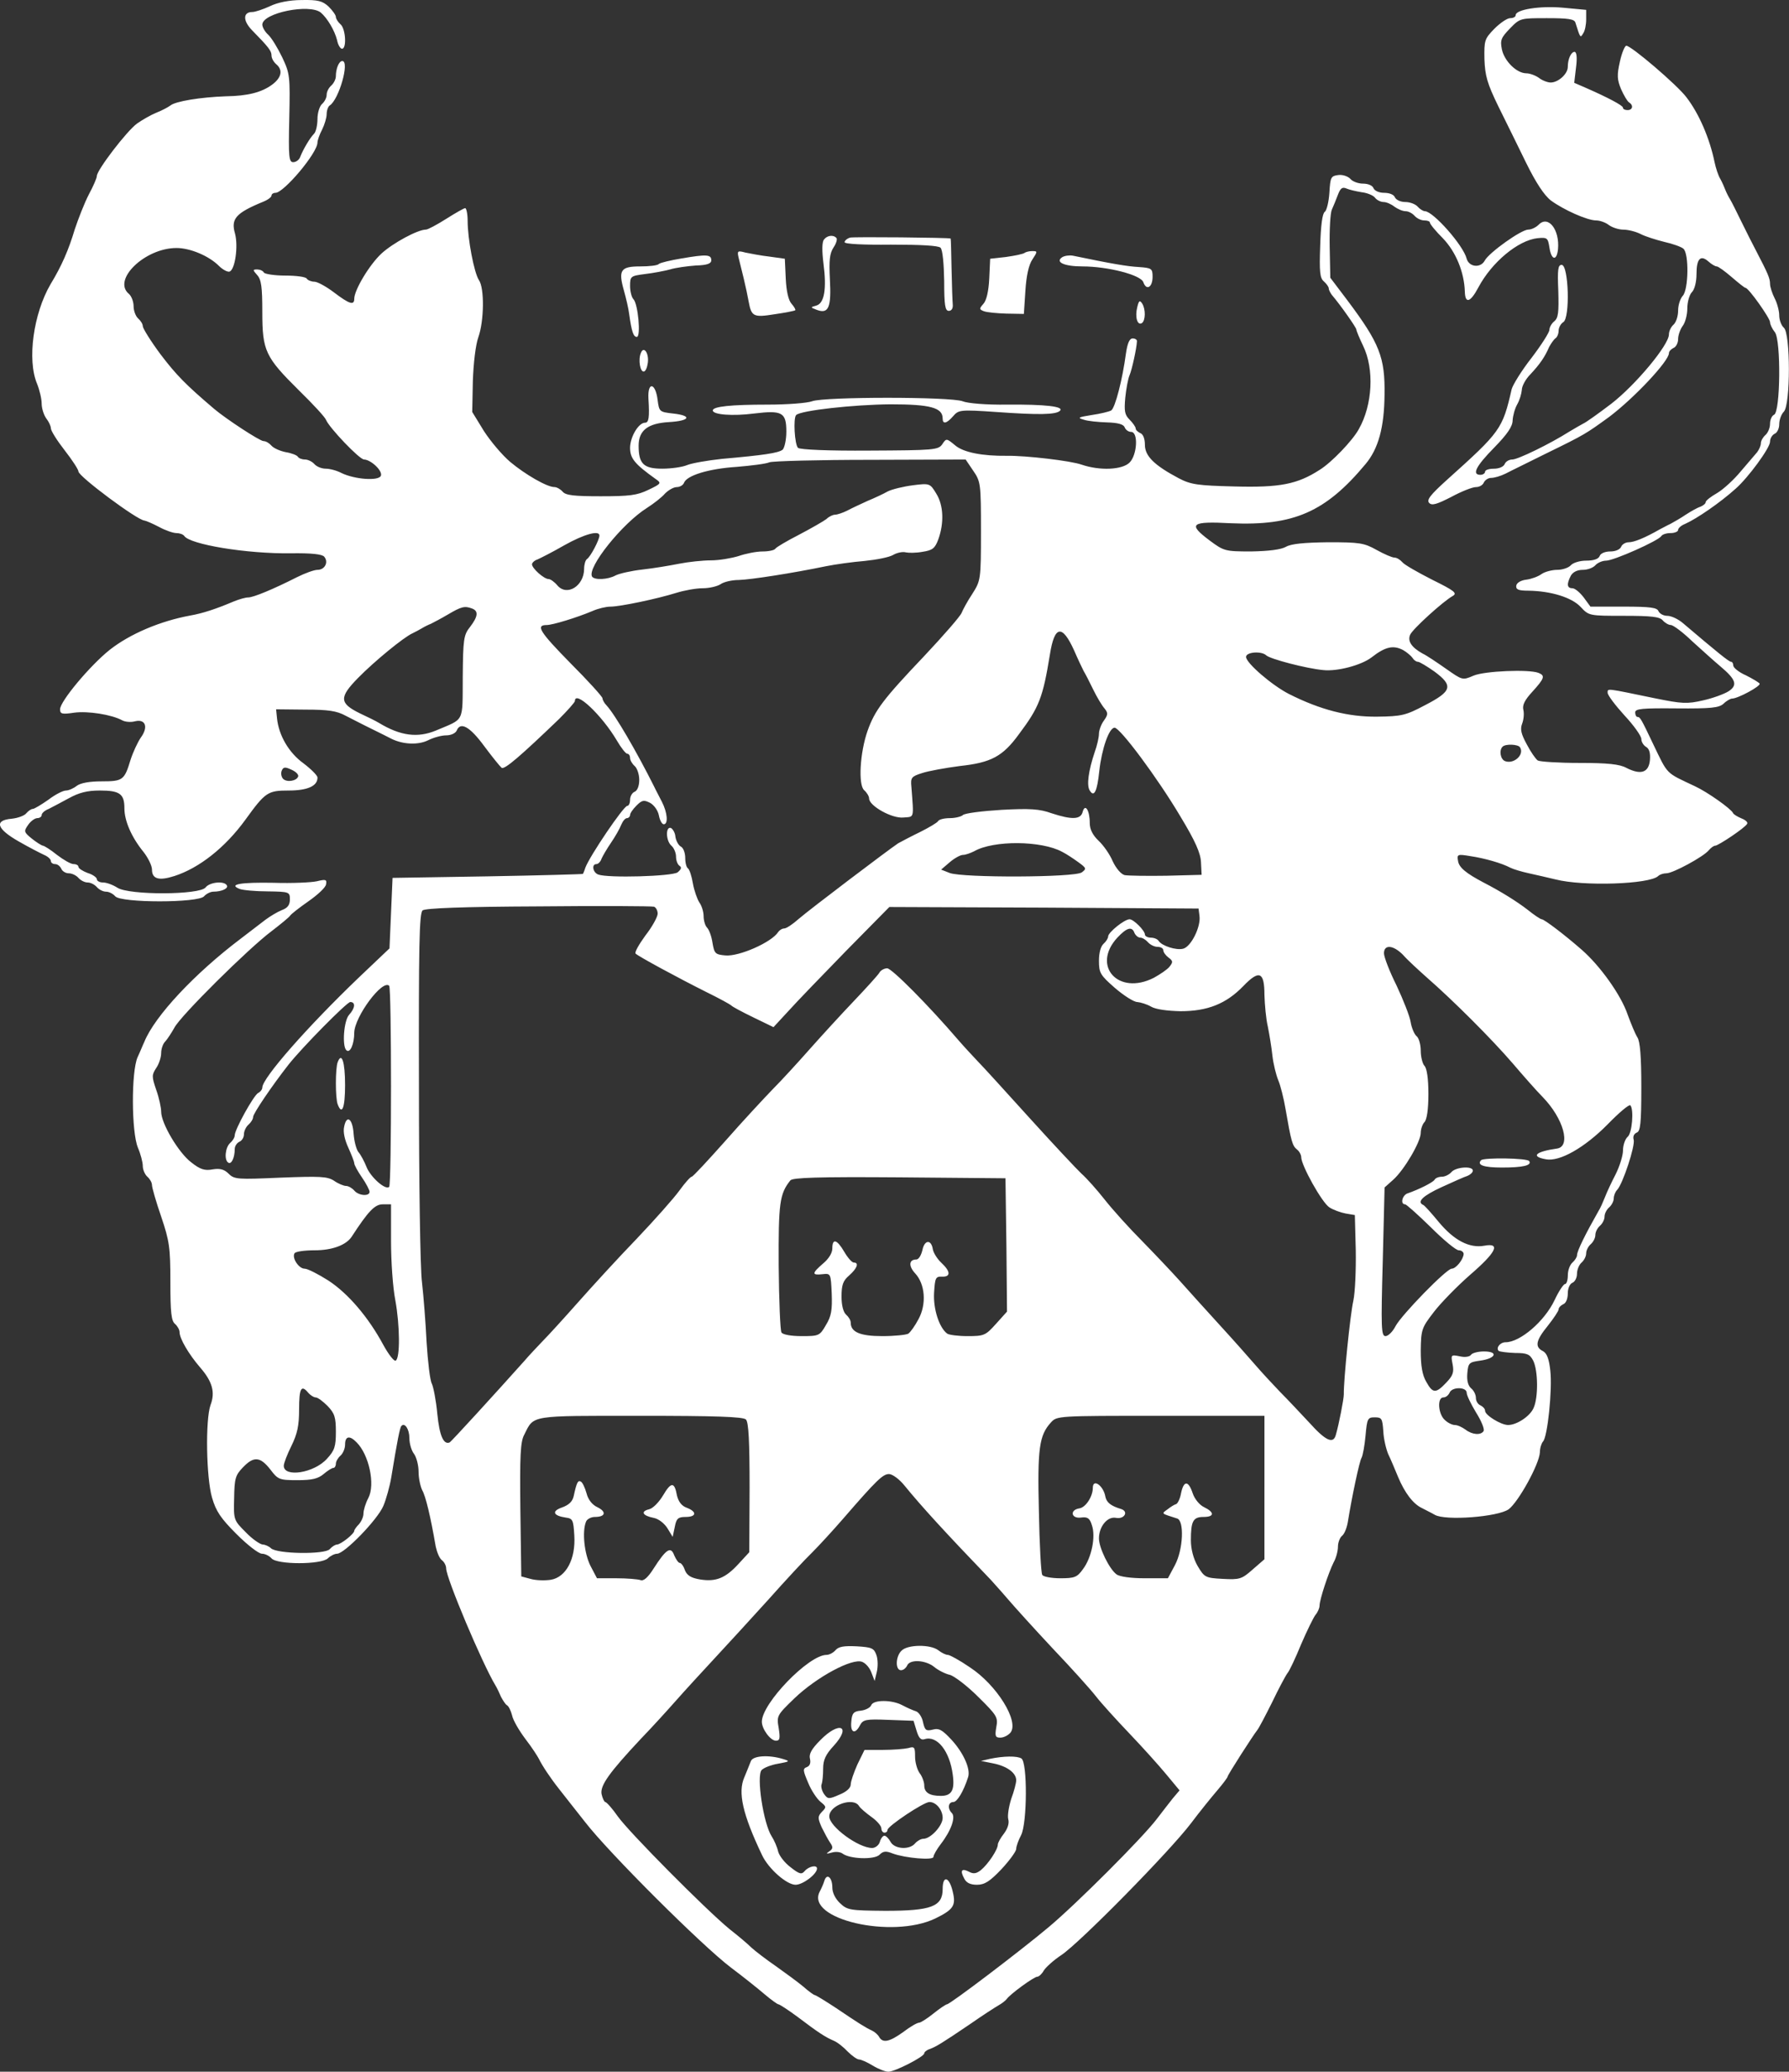<svg version="1.0" xmlns="http://www.w3.org/2000/svg" preserveAspectRatio="xMidYMid meet" viewBox="153.4 139.08 583.77 675.92"><rect x="153.4" y="139.08" width="583.77" height="675.92" fill="#333333" stroke="none"/>  <g transform="translate(0,900) scale(0.1,-0.1)" fill="#ffffff" stroke="none"> <path d="M2415 7589 c-22 -10 -48 -19 -58 -19 -30 0 -31 -28 -1 -59 55 -56 64 -68 64 -83 0 -9 7 -21 15 -28 23 -19 18 -44 -13 -67 -34 -25 -79 -37 -152 -38 -81 -3 -163 -16 -180 -30 -8 -6 -29 -17 -47 -24 -17 -7 -45 -23 -62 -35 -34 -25 -131 -152 -131 -171 0 -7 -12 -34 -26 -60 -14 -27 -34 -78 -46 -114 -20 -67 -43 -120 -79 -179 -56 -96 -77 -247 -44 -325 8 -20 15 -49 15 -65 0 -15 7 -37 15 -48 8 -10 15 -25 15 -32 0 -8 20 -40 45 -72 25 -32 45 -63 45 -69 0 -16 192 -159 215 -160 6 -1 27 -10 48 -21 20 -11 46 -20 56 -20 11 0 22 -4 26 -9 17 -28 204 -59 348 -57 68 1 102 -3 109 -11 15 -18 2 -43 -22 -43 -11 0 -41 -11 -67 -24 -77 -39 -142 -66 -159 -66 -9 0 -30 -6 -47 -13 -59 -25 -102 -39 -142 -46 -98 -18 -197 -60 -263 -112 -64 -51 -162 -168 -162 -194 0 -15 6 -17 46 -11 45 6 122 -6 157 -25 9 -5 28 -7 42 -3 34 8 44 -19 18 -54 -10 -15 -25 -47 -33 -72 -20 -66 -25 -70 -94 -70 -39 0 -69 -5 -82 -15 -10 -8 -26 -15 -35 -15 -9 0 -35 -13 -57 -30 -23 -16 -46 -30 -51 -30 -5 0 -14 -6 -21 -14 -6 -8 -28 -16 -48 -18 -58 -5 -49 -33 23 -74 33 -19 70 -38 83 -44 12 -5 22 -14 22 -20 0 -5 6 -10 14 -10 8 0 16 -7 20 -15 3 -8 14 -15 24 -15 11 0 25 -7 32 -15 7 -8 20 -15 30 -15 10 0 23 -7 30 -15 7 -8 20 -15 30 -15 10 0 23 -7 30 -15 18 -22 272 -22 290 0 7 8 21 15 30 15 28 0 51 11 44 21 -9 15 -56 10 -69 -7 -18 -25 -250 -26 -288 -1 -14 9 -35 17 -47 17 -11 0 -20 5 -20 11 0 5 -13 15 -30 20 -16 6 -30 15 -30 20 0 5 -7 9 -16 9 -9 0 -33 14 -54 30 -21 17 -42 30 -46 30 -5 1 -21 11 -36 23 -26 21 -27 24 -12 45 8 12 22 22 30 22 8 0 14 5 14 10 0 6 10 15 23 20 12 6 42 22 66 35 33 18 59 25 101 25 65 0 80 -11 80 -58 0 -41 23 -94 62 -142 15 -19 28 -45 28 -58 0 -31 23 -37 73 -21 81 26 166 93 232 184 65 90 73 95 141 95 62 0 95 15 94 43 -1 7 -21 27 -46 46 -47 34 -80 90 -86 146 l-3 30 95 -1 c74 0 103 -4 132 -20 20 -10 58 -30 85 -43 26 -13 55 -27 64 -32 38 -19 88 -21 120 -5 18 9 44 16 59 16 16 0 30 7 34 15 12 31 43 14 90 -50 26 -35 52 -67 57 -71 10 -6 62 39 187 159 28 28 52 55 52 59 0 37 88 -46 137 -129 14 -24 29 -43 34 -43 5 0 9 -6 9 -14 0 -7 7 -19 15 -26 8 -7 15 -27 15 -45 0 -20 -6 -35 -15 -39 -8 -3 -15 -15 -15 -26 0 -11 -4 -20 -9 -20 -12 0 -123 -164 -137 -202 -3 -10 -7 -19 -8 -20 0 -1 -140 -5 -311 -8 l-310 -5 -5 -115 -5 -115 -100 -95 c-167 -160 -315 -328 -315 -359 0 -6 -6 -14 -14 -18 -15 -9 -76 -119 -76 -138 0 -7 -7 -18 -15 -25 -16 -14 -20 -56 -6 -64 10 -7 21 16 21 44 0 10 7 20 15 24 8 3 15 14 15 24 0 11 7 25 15 32 8 7 15 18 15 25 0 11 61 101 115 170 43 55 191 205 202 205 18 0 16 -20 -4 -42 -17 -19 -23 -101 -9 -115 12 -12 26 19 26 57 1 52 92 175 114 153 8 -8 8 -648 0 -656 -12 -12 -61 32 -74 65 -7 18 -19 40 -26 48 -7 8 -14 35 -16 59 -3 51 -23 65 -31 24 -4 -17 2 -43 14 -69 10 -22 19 -45 19 -50 0 -5 11 -26 25 -46 14 -20 25 -42 25 -47 0 -16 -36 -13 -50 4 -7 8 -19 15 -27 15 -7 0 -25 7 -39 17 -22 14 -45 15 -175 10 -139 -6 -150 -6 -169 13 -14 14 -28 18 -52 14 -26 -5 -41 0 -70 23 -41 31 -98 127 -98 165 0 13 -7 46 -16 71 -15 44 -15 49 0 72 9 13 16 35 16 49 0 13 6 31 14 38 7 8 20 28 29 44 19 38 242 259 317 315 30 23 58 46 61 51 3 5 30 26 60 47 30 21 56 45 57 55 3 16 -1 17 -30 10 -18 -4 -81 -7 -141 -5 -108 2 -149 -5 -111 -20 10 -4 52 -8 92 -8 70 -1 72 -2 72 -26 0 -18 -7 -28 -26 -35 -15 -6 -38 -20 -53 -31 -14 -11 -51 -39 -81 -62 -151 -114 -281 -253 -315 -337 -4 -8 -13 -31 -22 -50 -21 -48 -20 -244 1 -295 9 -21 16 -48 16 -60 0 -12 7 -28 15 -35 8 -7 15 -19 15 -27 0 -8 13 -54 30 -103 27 -80 30 -101 30 -213 0 -99 3 -127 15 -137 8 -7 15 -19 15 -27 0 -21 30 -72 67 -115 40 -46 50 -81 34 -123 -17 -48 -14 -237 5 -302 13 -45 29 -68 80 -119 35 -35 72 -64 83 -64 10 0 24 -7 31 -15 18 -21 162 -21 184 0 8 8 22 15 30 15 24 0 132 111 151 156 9 21 21 64 26 94 19 116 28 163 33 167 11 12 26 -11 26 -40 0 -18 7 -41 15 -51 8 -11 15 -37 15 -59 0 -21 6 -48 12 -60 11 -19 27 -85 44 -184 4 -18 12 -38 20 -44 8 -6 14 -18 14 -27 0 -31 117 -309 161 -382 5 -8 13 -25 18 -37 6 -11 14 -24 19 -27 6 -3 13 -18 17 -33 3 -16 23 -50 44 -78 21 -27 40 -57 44 -65 10 -21 38 -63 65 -97 12 -15 50 -64 85 -108 78 -101 381 -403 476 -475 40 -30 90 -70 111 -88 20 -17 41 -32 44 -32 4 0 33 -19 64 -42 66 -50 89 -65 117 -77 12 -5 32 -21 45 -35 14 -14 31 -26 37 -26 7 0 27 -9 45 -20 18 -11 41 -20 51 -20 21 0 117 49 117 60 0 4 8 11 18 14 21 8 38 18 131 81 40 28 82 55 94 62 11 6 22 15 26 20 11 16 89 73 100 73 5 0 15 9 21 20 6 10 32 34 58 51 62 42 352 337 422 429 30 40 70 89 88 110 17 20 32 40 32 43 0 5 82 133 97 152 5 6 26 46 48 90 21 44 44 87 50 95 7 8 27 51 45 95 19 44 40 87 47 96 7 8 13 22 13 30 0 19 29 107 46 141 8 14 14 37 14 51 0 13 6 30 14 36 8 7 16 28 19 49 12 75 37 194 44 205 4 7 10 39 13 72 5 56 7 60 30 60 23 0 25 -4 28 -45 1 -25 9 -58 16 -75 8 -16 22 -50 32 -74 22 -53 50 -89 78 -102 11 -6 30 -15 42 -22 34 -20 206 -7 241 18 32 24 100 147 102 186 0 14 5 29 10 35 15 14 31 171 24 231 -4 38 -11 57 -24 64 -28 14 -23 35 16 83 19 24 35 48 35 53 0 6 7 13 15 17 9 3 15 18 15 35 0 16 6 31 15 35 8 3 15 16 15 29 0 14 7 30 15 37 8 7 15 20 15 30 0 10 7 23 15 30 8 7 15 20 15 30 0 10 7 23 15 30 8 7 15 20 15 30 0 10 7 23 15 30 8 7 15 20 15 29 0 9 5 22 11 28 18 18 60 145 54 164 -3 10 1 19 10 23 12 4 15 29 15 148 0 100 -4 150 -13 163 -7 11 -21 45 -32 75 -21 62 -89 158 -150 211 -56 49 -122 99 -130 99 -4 0 -25 14 -46 31 -35 27 -86 59 -144 89 -57 30 -80 49 -83 70 -4 22 -2 23 40 16 47 -7 103 -23 131 -38 10 -5 37 -13 60 -18 23 -5 62 -14 87 -20 89 -23 307 -16 335 11 5 5 17 9 27 9 21 0 121 54 138 75 7 8 16 15 21 15 10 0 97 58 104 71 4 5 -5 13 -18 18 -14 6 -26 13 -28 18 -7 14 -83 68 -124 87 -97 46 -87 35 -137 139 -38 80 -42 87 -50 87 -5 0 -8 7 -8 15 0 12 23 14 135 13 113 -1 138 2 153 15 10 10 23 17 28 17 19 0 95 41 90 49 -3 4 -23 16 -45 27 -23 10 -41 25 -41 32 0 6 -3 12 -7 12 -7 0 -44 30 -157 126 -15 13 -38 24 -51 24 -13 0 -25 7 -29 15 -4 12 -27 15 -114 15 l-108 0 -22 30 c-13 17 -29 30 -37 30 -18 0 -19 14 -5 41 7 12 21 19 39 19 16 0 34 7 41 15 7 8 23 15 35 15 25 0 171 65 180 80 4 6 17 10 31 10 13 0 24 5 24 10 0 6 10 15 23 20 38 17 114 69 165 115 41 36 112 133 112 153 0 11 7 22 15 26 8 3 15 17 15 31 0 15 7 33 15 41 22 22 22 256 0 274 -8 7 -15 25 -15 40 0 15 -7 41 -15 56 -8 16 -15 37 -15 47 0 18 -7 34 -45 107 -10 19 -32 62 -48 95 -16 33 -33 67 -38 75 -5 8 -12 22 -15 30 -3 8 -10 24 -16 35 -7 11 -15 36 -19 55 -16 78 -51 159 -92 212 -30 40 -180 168 -196 168 -5 0 -15 -24 -21 -52 -10 -44 -9 -59 4 -90 9 -20 20 -39 26 -43 15 -9 12 -25 -5 -25 -8 0 -15 3 -15 8 0 7 -49 33 -122 65 l-37 16 6 51 c4 31 2 50 -5 50 -11 0 -22 -23 -22 -49 0 -23 -31 -51 -56 -51 -10 0 -28 7 -38 15 -11 8 -30 15 -41 15 -32 0 -72 40 -80 78 -6 30 -3 38 26 68 33 34 34 34 121 34 70 0 90 -3 93 -15 16 -51 16 -50 25 -35 6 8 10 29 10 46 l0 31 -75 7 c-76 7 -155 -6 -155 -24 0 -6 -8 -10 -18 -10 -10 0 -33 -16 -52 -35 -32 -33 -33 -38 -32 -99 2 -54 9 -79 45 -153 24 -48 65 -132 91 -185 32 -65 59 -106 81 -123 41 -30 118 -65 148 -65 12 0 31 -7 41 -15 11 -8 32 -15 47 -15 15 0 40 -6 56 -14 15 -8 50 -19 78 -26 27 -6 55 -16 62 -22 19 -15 17 -135 -2 -154 -8 -9 -15 -30 -15 -48 0 -19 -7 -39 -15 -46 -8 -7 -15 -21 -15 -32 0 -34 -108 -164 -188 -226 -42 -32 -84 -62 -92 -65 -8 -4 -28 -16 -45 -26 -63 -40 -168 -91 -186 -91 -11 0 -22 -7 -25 -15 -4 -9 -19 -15 -35 -15 -16 0 -29 -4 -29 -10 0 -5 -7 -10 -15 -10 -29 0 -15 28 45 89 43 44 60 69 60 89 1 15 7 38 15 52 8 14 14 35 15 47 0 12 12 35 28 51 31 33 48 58 61 89 6 11 15 24 20 28 6 3 11 15 11 25 0 10 7 23 15 28 23 12 18 187 -5 187 -12 0 -14 -15 -11 -85 2 -70 0 -88 -13 -99 -9 -7 -16 -20 -16 -28 0 -8 -26 -49 -58 -91 -33 -42 -61 -88 -65 -102 -30 -131 -36 -139 -212 -297 -53 -48 -67 -65 -57 -75 9 -9 25 -4 72 20 33 18 69 32 80 32 12 0 23 7 26 15 4 8 14 15 24 15 10 0 31 6 47 14 15 8 75 37 133 66 127 62 129 64 205 119 81 61 195 182 195 208 0 6 7 13 15 17 8 3 15 16 15 29 0 13 7 32 15 43 8 10 15 36 15 57 0 21 7 45 15 53 9 9 15 34 15 59 0 50 13 64 39 41 10 -9 22 -16 27 -16 5 0 27 -16 49 -35 22 -19 42 -35 45 -35 10 0 80 -99 80 -112 0 -7 7 -22 16 -33 20 -27 18 -261 -3 -269 -7 -3 -13 -16 -13 -29 0 -14 -7 -30 -15 -37 -8 -7 -15 -19 -15 -27 0 -8 -6 -21 -12 -29 -7 -8 -31 -36 -53 -62 -22 -27 -57 -59 -77 -71 -21 -12 -38 -25 -38 -30 0 -5 -8 -11 -17 -15 -10 -3 -31 -15 -48 -26 -16 -11 -39 -24 -50 -30 -11 -5 -27 -14 -35 -18 -49 -28 -84 -42 -101 -42 -11 0 -22 -7 -25 -15 -4 -9 -19 -15 -35 -15 -17 0 -32 -6 -35 -15 -4 -10 -20 -15 -44 -15 -21 0 -43 -7 -50 -15 -7 -8 -27 -15 -44 -15 -17 0 -41 -6 -52 -14 -11 -8 -33 -16 -49 -18 -18 -2 -31 -10 -33 -19 -2 -13 6 -17 39 -17 74 -1 142 -22 171 -53 27 -29 28 -29 141 -29 90 0 117 -3 127 -15 7 -8 19 -15 26 -15 8 0 40 -24 71 -54 32 -29 73 -66 91 -81 51 -43 57 -61 27 -81 -14 -9 -52 -23 -84 -30 -52 -12 -68 -11 -157 7 -160 33 -154 33 -154 18 0 -8 25 -41 55 -74 30 -32 55 -67 55 -77 0 -9 7 -21 16 -26 10 -6 14 -20 12 -43 -4 -41 -30 -49 -77 -25 -22 12 -61 16 -153 16 -68 0 -129 4 -136 8 -7 5 -23 28 -36 53 -18 33 -22 49 -15 67 5 13 7 33 4 45 -4 16 5 33 30 60 39 43 42 52 19 61 -32 12 -175 6 -211 -9 -37 -16 -37 -15 -90 22 -30 21 -64 44 -77 50 -36 20 -50 41 -40 62 9 19 108 109 139 126 15 9 5 17 -68 53 -47 24 -91 49 -97 57 -7 8 -18 15 -26 15 -7 0 -33 11 -58 25 -41 23 -56 25 -158 25 -79 -1 -121 -5 -138 -15 -16 -9 -56 -14 -113 -15 -85 0 -89 1 -136 36 -72 54 -61 63 70 56 205 -9 309 37 439 193 42 50 61 120 62 226 2 122 -16 168 -121 308 l-56 74 -2 101 c-1 56 2 110 7 121 5 11 14 33 20 49 8 21 14 26 28 20 9 -4 31 -9 49 -12 18 -2 38 -10 44 -18 6 -8 19 -14 28 -14 9 0 25 -7 35 -15 11 -8 27 -15 37 -15 9 0 22 -7 29 -15 7 -8 21 -15 31 -15 11 0 19 -3 19 -7 0 -5 19 -28 43 -52 42 -44 69 -110 71 -173 1 -41 18 -36 44 13 44 83 130 154 193 161 32 3 34 1 39 -30 6 -42 24 -46 28 -6 6 64 -32 112 -63 80 -9 -9 -24 -16 -34 -16 -23 0 -128 -75 -142 -101 -13 -25 -51 -22 -59 6 -11 44 -109 154 -136 155 -6 0 -17 7 -24 15 -7 8 -25 15 -40 15 -16 0 -30 7 -34 15 -3 9 -18 15 -35 15 -16 0 -31 6 -35 15 -3 9 -18 15 -34 15 -16 0 -35 7 -42 16 -8 8 -25 14 -39 12 -24 -3 -26 -7 -29 -58 -2 -30 -9 -58 -15 -62 -8 -5 -13 -45 -15 -111 -3 -85 -1 -105 12 -116 9 -8 16 -18 16 -23 0 -5 5 -14 10 -21 29 -34 80 -107 80 -113 0 -4 10 -28 22 -53 37 -76 31 -193 -14 -272 -20 -37 -89 -109 -128 -133 -73 -47 -130 -58 -278 -54 -120 3 -142 6 -182 27 -79 42 -110 72 -110 109 0 20 -6 35 -15 38 -8 4 -15 10 -15 15 0 5 -9 18 -20 29 -16 16 -18 28 -14 72 3 29 9 62 14 73 8 19 23 88 24 110 1 6 -6 10 -14 10 -10 0 -17 -15 -22 -50 -11 -83 -35 -177 -48 -185 -7 -4 -36 -11 -64 -15 -44 -7 -47 -9 -26 -15 14 -5 48 -8 76 -9 36 -1 54 -6 58 -16 3 -8 12 -15 21 -15 24 0 20 -75 -5 -100 -24 -24 -97 -27 -156 -7 -36 13 -184 30 -244 29 -80 -1 -142 11 -169 34 -28 23 -29 24 -42 4 -13 -19 -27 -20 -238 -21 -132 -1 -227 3 -233 9 -11 11 -16 97 -6 107 15 15 187 34 308 35 130 0 170 -11 170 -46 0 -20 13 -17 34 7 18 21 23 22 140 14 140 -10 196 -9 209 4 14 14 -48 21 -173 20 -66 -1 -128 4 -145 11 -39 15 -451 15 -491 0 -16 -6 -81 -11 -144 -11 -120 0 -180 -6 -180 -19 0 -14 65 -19 135 -10 91 11 105 4 105 -59 0 -27 -6 -53 -12 -59 -14 -11 -62 -18 -198 -30 -47 -5 -98 -14 -113 -20 -16 -7 -53 -12 -82 -12 -61 0 -77 16 -77 75 0 50 30 73 99 77 69 4 77 21 13 28 -44 5 -45 6 -50 44 -7 57 -33 61 -30 5 4 -63 1 -79 -11 -79 -21 0 -48 -45 -49 -81 0 -35 14 -53 84 -103 19 -13 18 -15 -24 -35 -37 -18 -62 -21 -156 -21 -87 0 -114 3 -124 15 -7 8 -19 15 -27 15 -24 0 -95 41 -144 82 -26 22 -64 67 -86 101 l-38 62 2 100 c2 59 9 119 18 144 19 54 20 160 2 186 -16 24 -37 135 -37 194 0 22 -4 41 -8 41 -4 0 -32 -16 -62 -35 -30 -19 -60 -35 -66 -35 -27 0 -108 -44 -145 -78 -39 -36 -89 -119 -89 -148 0 -22 -16 -17 -66 21 -25 19 -54 35 -64 35 -10 0 -22 5 -25 10 -3 6 -35 10 -70 10 -35 0 -67 5 -70 10 -3 6 -13 10 -22 10 -15 0 -14 -2 0 -18 14 -15 17 -40 17 -121 0 -127 10 -147 120 -256 45 -44 85 -87 88 -96 11 -26 109 -129 124 -129 23 -1 61 -37 55 -53 -7 -18 -86 -12 -129 9 -15 8 -38 14 -51 14 -14 0 -30 7 -37 15 -7 8 -21 15 -31 15 -10 0 -20 4 -23 9 -3 5 -21 12 -40 15 -19 4 -39 13 -46 21 -7 8 -18 15 -26 15 -12 0 -122 72 -161 105 -94 80 -124 111 -175 178 -32 43 -58 85 -58 92 0 7 -7 18 -15 25 -8 7 -15 25 -15 40 0 15 -7 33 -15 40 -56 46 52 150 155 150 45 0 106 -26 138 -58 13 -13 29 -21 35 -19 18 6 29 82 18 124 -14 48 2 67 92 104 15 6 27 15 27 20 0 5 6 9 13 9 27 0 137 130 137 164 0 7 7 27 15 42 8 16 15 39 15 51 0 12 5 25 10 28 30 19 66 145 41 145 -11 0 -21 -25 -21 -50 0 -9 -7 -23 -15 -30 -8 -7 -15 -20 -15 -30 0 -10 -7 -23 -15 -30 -8 -7 -15 -29 -15 -49 0 -20 -5 -42 -11 -48 -14 -14 -36 -52 -45 -75 -3 -10 -14 -18 -23 -18 -14 0 -16 16 -13 143 3 138 2 146 -23 199 -15 31 -35 64 -46 74 -10 9 -19 24 -19 33 1 38 154 69 191 39 21 -18 45 -58 53 -90 3 -16 11 -28 16 -28 16 0 12 66 -5 80 -8 7 -15 18 -15 24 0 6 -11 21 -24 34 -20 18 -34 22 -87 21 -41 0 -79 -8 -104 -20z m2295 -1516 c24 -35 25 -42 25 -197 0 -159 -1 -161 -28 -204 -16 -24 -31 -52 -35 -62 -4 -11 -59 -74 -122 -141 -135 -142 -161 -177 -185 -244 -25 -71 -31 -177 -11 -194 9 -8 16 -20 16 -27 0 -24 75 -66 112 -62 36 3 34 -6 26 100 -3 30 0 34 35 45 21 7 77 17 123 23 102 11 140 31 193 104 66 88 78 119 101 260 15 95 40 99 79 13 12 -28 27 -59 31 -67 5 -8 19 -35 31 -60 12 -25 29 -53 37 -62 12 -15 12 -20 -2 -40 -9 -12 -16 -32 -16 -43 0 -11 -6 -38 -14 -60 -20 -60 -27 -108 -16 -125 14 -23 24 -4 31 63 8 73 32 142 50 142 18 0 141 -165 215 -290 49 -81 66 -120 67 -150 l2 -40 -115 -3 c-63 -1 -124 0 -136 2 -12 3 -28 22 -39 45 -9 22 -30 52 -46 67 -20 19 -29 38 -29 58 0 41 -15 65 -23 37 -6 -26 -35 -27 -102 -5 -39 14 -70 16 -163 11 -64 -4 -120 -11 -126 -17 -5 -5 -25 -10 -42 -10 -18 0 -36 -4 -39 -10 -3 -5 -30 -21 -58 -35 -29 -14 -61 -31 -72 -37 -33 -22 -288 -215 -325 -247 -19 -17 -40 -31 -47 -31 -7 0 -16 -6 -20 -12 -21 -33 -127 -80 -172 -76 -33 3 -36 6 -42 41 -3 21 -11 43 -18 50 -6 6 -11 23 -11 37 0 14 -6 34 -14 45 -7 11 -17 39 -21 62 -4 24 -11 45 -16 49 -5 3 -9 18 -9 34 0 16 -6 33 -14 37 -8 4 -16 19 -18 32 -1 14 -9 26 -15 29 -18 5 -16 -43 2 -58 8 -7 15 -23 15 -36 0 -12 5 -26 12 -30 7 -5 5 -11 -7 -21 -19 -13 -227 -19 -259 -7 -18 7 -22 34 -6 34 6 0 14 8 17 18 4 9 18 33 31 52 13 19 28 45 33 58 5 12 13 22 19 22 5 0 10 5 10 10 0 6 9 19 21 31 18 18 24 19 44 9 13 -7 26 -25 29 -41 3 -16 10 -29 16 -29 15 0 12 38 -6 73 -9 18 -21 40 -25 49 -57 114 -128 236 -156 266 -7 7 -13 18 -13 23 0 5 -47 57 -105 115 -100 102 -114 124 -77 124 19 0 98 24 150 46 18 8 44 14 58 14 31 0 151 25 215 45 26 8 64 15 86 15 21 0 47 6 58 13 11 8 38 14 60 14 38 1 174 22 285 45 30 6 87 14 125 17 39 4 81 12 94 20 12 7 31 11 41 8 9 -2 34 -2 55 2 32 5 40 11 51 41 19 53 17 111 -7 149 -20 33 -21 34 -76 27 -31 -4 -68 -13 -82 -20 -14 -8 -44 -22 -66 -31 -22 -10 -52 -24 -67 -32 -14 -7 -32 -13 -39 -13 -7 0 -20 -6 -28 -14 -9 -7 -49 -30 -89 -51 -39 -20 -75 -41 -78 -46 -3 -5 -22 -9 -42 -9 -20 0 -55 -7 -78 -15 -23 -7 -63 -14 -90 -14 -27 0 -74 -5 -104 -11 -30 -6 -84 -15 -120 -19 -36 -4 -75 -13 -87 -19 -25 -14 -69 -16 -77 -4 -17 29 98 173 179 224 22 14 49 35 59 47 11 11 28 21 38 21 10 0 21 6 24 14 9 24 80 46 172 52 48 4 96 10 107 15 11 4 160 8 330 8 l310 1 25 -37z m-1220 -211 c0 -14 -30 -71 -41 -77 -5 -4 -9 -18 -9 -33 -1 -55 -56 -89 -87 -53 -10 12 -23 21 -29 21 -15 0 -54 35 -54 48 0 5 8 13 18 16 9 4 49 24 87 46 66 37 115 50 115 32z m-416 -238 c22 -8 20 -26 -6 -60 -21 -26 -23 -40 -24 -164 -1 -151 7 -134 -87 -174 -60 -25 -116 -18 -187 25 -8 5 -36 19 -62 31 -67 33 -68 52 -5 116 52 53 148 132 177 145 8 4 22 11 30 16 8 5 22 12 30 15 8 4 33 17 55 30 44 26 55 29 79 20z m3039 -136 c12 -7 26 -19 30 -25 4 -7 12 -13 18 -13 5 0 30 -15 54 -32 62 -46 57 -64 -30 -109 -64 -34 -77 -37 -158 -38 -93 -1 -184 22 -287 74 -55 28 -140 101 -140 121 0 16 50 20 66 5 13 -12 131 -43 186 -48 46 -5 124 16 157 41 46 36 72 41 104 24z m381 -317 c15 -24 -20 -56 -49 -45 -15 6 -20 35 -8 47 10 10 51 8 57 -2z m-3987 -95 c-5 -15 -37 -20 -49 -8 -6 6 -8 18 -5 26 5 13 11 14 32 4 14 -6 24 -16 22 -22z m2493 -246 c14 -7 38 -23 53 -34 26 -19 27 -21 11 -33 -23 -17 -389 -18 -431 -2 l-28 11 28 24 c15 13 35 24 43 24 9 0 25 6 37 12 63 36 219 35 287 -2z m-1320 -202 c0 -10 -18 -43 -40 -71 -21 -29 -36 -55 -32 -59 9 -9 138 -79 232 -126 41 -20 77 -40 80 -43 3 -4 35 -21 72 -39 l66 -32 49 53 c26 29 111 117 188 196 l141 143 504 -2 505 -3 3 -24 c5 -35 -27 -100 -53 -107 -23 -6 -69 9 -80 25 -3 6 -15 11 -26 11 -10 0 -19 5 -19 10 0 13 -37 50 -50 50 -17 0 -70 -43 -70 -56 0 -6 -7 -17 -15 -24 -9 -8 -15 -29 -15 -55 0 -40 4 -47 52 -89 29 -25 62 -46 73 -46 11 -1 31 -7 45 -15 15 -9 53 -14 96 -15 88 0 149 24 205 82 52 54 69 47 69 -29 1 -32 5 -78 11 -103 5 -25 12 -67 15 -95 3 -27 12 -63 19 -80 7 -16 18 -59 24 -95 18 -104 22 -119 37 -131 8 -6 14 -18 14 -25 0 -27 68 -149 92 -164 12 -8 37 -17 53 -20 l30 -5 3 -115 c1 -63 -2 -137 -8 -165 -10 -43 -32 -260 -31 -305 0 -15 -16 -98 -26 -132 -8 -31 -33 -20 -86 39 -29 31 -72 77 -97 102 -25 26 -60 64 -79 86 -19 22 -71 81 -116 130 -46 50 -104 115 -131 145 -27 30 -82 88 -123 130 -41 41 -96 102 -122 135 -26 33 -60 71 -76 85 -15 14 -91 95 -168 180 -77 85 -153 169 -170 186 -16 17 -45 48 -64 70 -97 113 -217 234 -232 234 -10 0 -22 -7 -26 -15 -5 -8 -42 -49 -83 -92 -41 -43 -106 -114 -145 -158 -38 -43 -92 -102 -120 -130 -27 -28 -97 -103 -154 -168 -57 -64 -106 -117 -110 -117 -4 0 -22 -20 -40 -45 -18 -25 -81 -96 -140 -158 -59 -61 -145 -155 -191 -207 -46 -52 -98 -109 -115 -126 -16 -17 -44 -46 -60 -65 -93 -104 -239 -264 -244 -266 -20 -8 -33 23 -40 93 -4 44 -13 89 -18 99 -6 11 -13 72 -17 135 -3 63 -10 151 -15 195 -6 44 -10 333 -10 641 -1 457 1 564 12 573 9 7 129 12 378 13 200 2 370 1 377 -1 6 -2 12 -12 12 -23z m1556 -63 c4 -8 12 -15 19 -15 7 0 18 -7 25 -15 7 -8 21 -15 31 -15 11 0 19 -5 19 -11 0 -7 8 -17 17 -24 15 -11 15 -15 3 -30 -7 -9 -31 -25 -51 -36 -116 -59 -204 39 -119 131 31 33 48 38 56 15z m877 -72 c14 -16 49 -48 77 -73 86 -75 212 -201 280 -280 35 -41 79 -91 98 -110 68 -70 93 -161 47 -168 -71 -10 -87 -26 -37 -35 45 -9 127 38 202 114 37 38 70 66 74 62 12 -13 6 -91 -9 -103 -8 -7 -15 -27 -15 -44 0 -17 -11 -52 -24 -78 -13 -25 -29 -59 -35 -75 -6 -15 -15 -36 -21 -45 -42 -74 -70 -130 -70 -144 0 -6 -7 -17 -15 -24 -8 -7 -15 -25 -15 -41 0 -16 -4 -29 -9 -29 -5 0 -21 -24 -34 -52 -33 -70 -113 -138 -160 -138 -18 0 -32 -18 -23 -28 4 -3 28 -6 54 -7 39 0 48 -4 59 -25 16 -32 17 -121 1 -155 -12 -27 -55 -55 -83 -55 -23 0 -75 32 -75 46 0 7 -7 14 -15 18 -8 3 -15 14 -15 24 0 11 -7 25 -16 32 -10 9 -14 26 -12 49 3 34 6 36 42 41 51 7 61 30 12 30 -19 0 -38 -5 -42 -11 -4 -6 -19 -9 -36 -5 -30 6 -30 5 -24 -26 5 -26 1 -37 -21 -60 -34 -36 -44 -35 -65 3 -13 22 -18 52 -18 102 1 69 3 74 43 126 23 30 76 84 117 120 86 74 102 106 48 96 -49 -9 -99 17 -149 77 -24 29 -47 55 -51 56 -22 10 -1 30 60 58 37 17 75 34 85 37 9 4 17 11 17 17 0 16 -56 12 -70 -5 -7 -8 -21 -15 -31 -15 -10 0 -21 -4 -24 -10 -6 -9 -50 -31 -87 -44 -18 -5 -26 -36 -9 -36 4 0 42 -34 84 -75 41 -41 82 -75 91 -75 9 0 16 -6 16 -12 -1 -18 -25 -48 -39 -48 -17 0 -163 -150 -183 -187 -9 -18 -24 -33 -33 -33 -14 0 -15 27 -9 243 l6 242 28 25 c36 32 90 124 90 153 0 13 6 29 12 35 8 8 13 42 13 92 0 50 -5 84 -13 92 -6 6 -12 29 -12 49 0 20 -6 42 -14 48 -7 6 -16 27 -19 46 -3 19 -24 72 -46 119 -23 46 -41 93 -41 105 0 30 31 27 63 -6z m-1295 -945 l2 -218 -36 -40 c-34 -38 -39 -40 -93 -40 -31 0 -60 4 -66 8 -26 19 -46 80 -43 133 3 49 5 54 26 53 29 -1 28 17 -2 45 -14 13 -26 33 -28 44 -5 33 -27 32 -34 -2 -4 -17 -12 -31 -20 -31 -24 0 -26 -21 -4 -45 33 -35 38 -101 11 -150 -11 -21 -26 -42 -33 -47 -7 -4 -45 -8 -85 -8 -72 0 -103 13 -103 44 0 8 -7 19 -15 26 -9 8 -15 30 -15 59 0 38 5 52 25 69 26 23 33 42 15 42 -6 0 -20 16 -31 35 -24 41 -39 45 -39 11 0 -15 -12 -34 -30 -49 -37 -32 -38 -39 -2 -35 27 3 27 2 30 -63 2 -53 -1 -74 -19 -103 -20 -35 -23 -36 -79 -36 -35 0 -62 5 -66 12 -4 7 -8 104 -9 217 -1 206 3 235 38 279 7 9 86 12 356 10 l346 -3 3 -217z m-2008 12 c0 -67 6 -153 14 -193 15 -82 16 -190 1 -197 -5 -3 -23 20 -40 51 -49 91 -115 168 -179 210 -33 21 -68 39 -78 39 -19 0 -42 35 -33 50 3 6 33 10 66 10 57 0 103 17 121 45 54 83 75 105 101 105 l27 0 0 -120z m-270 -495 c7 -8 18 -15 24 -15 7 0 24 -13 39 -28 23 -24 27 -37 27 -84 0 -48 -4 -61 -29 -88 -42 -47 -141 -62 -141 -23 0 8 11 37 25 65 19 39 25 65 25 119 0 69 7 82 30 54z m3780 0 c0 -8 14 -37 31 -65 17 -27 28 -54 24 -60 -9 -14 -37 -12 -59 5 -11 8 -26 15 -35 15 -8 0 -23 7 -33 17 -21 19 -25 73 -4 73 8 0 16 7 20 15 7 20 56 20 56 0z m-2352 -87 c9 -9 12 -72 12 -223 l-1 -210 -35 -38 c-43 -47 -74 -59 -125 -51 -30 5 -43 13 -50 30 -4 13 -12 24 -17 24 -4 0 -12 11 -18 25 -11 30 -26 21 -67 -43 -19 -30 -33 -42 -43 -38 -9 3 -44 6 -79 6 l-63 0 -21 40 c-20 39 -28 111 -15 144 3 9 17 16 29 16 35 0 39 17 8 32 -17 8 -30 25 -35 45 -5 18 -13 35 -18 38 -10 6 -14 -1 -24 -47 -4 -18 -16 -29 -38 -37 -35 -12 -29 -27 12 -33 23 -3 25 -8 28 -58 5 -77 -27 -137 -77 -145 -20 -3 -49 -2 -66 3 l-30 8 -3 217 c-2 177 0 223 13 246 32 64 15 61 379 61 245 0 335 -3 344 -12z m1692 -222 l0 -234 -38 -33 c-36 -32 -43 -34 -98 -31 -57 3 -60 5 -82 42 -14 24 -22 56 -22 84 0 62 7 76 41 76 36 0 37 15 2 32 -15 7 -31 27 -37 45 -14 42 -29 43 -38 1 -3 -18 -11 -34 -16 -36 -5 -1 -18 -9 -28 -17 -21 -15 -22 -13 31 -30 24 -7 20 -101 -7 -152 l-23 -43 -76 0 c-44 0 -82 5 -92 13 -23 17 -57 86 -57 117 0 39 28 73 56 67 27 -5 42 21 16 29 -33 10 -47 21 -51 40 -6 36 -41 61 -41 29 0 -28 -23 -64 -44 -67 -32 -5 -27 -34 5 -30 22 3 29 -2 36 -25 13 -37 -1 -106 -29 -143 -19 -27 -28 -30 -74 -30 -29 0 -56 5 -59 11 -4 6 -9 99 -11 207 -5 206 1 248 39 290 20 22 21 22 359 22 l338 0 0 -234z m-2962 147 c40 -40 61 -137 38 -181 -9 -17 -16 -40 -16 -51 0 -11 -7 -26 -15 -35 -8 -8 -15 -18 -15 -21 0 -10 -43 -44 -56 -45 -6 0 -17 -7 -24 -15 -15 -18 -173 -16 -192 3 -6 6 -19 12 -27 12 -9 1 -34 18 -55 40 -39 39 -40 40 -38 111 1 64 4 75 28 100 36 38 57 36 90 -6 25 -33 29 -35 89 -35 48 0 67 5 85 20 13 11 27 20 32 20 4 0 8 6 8 14 0 7 7 19 15 26 8 7 15 23 15 36 0 28 15 31 38 7z m1787 -140 c57 -70 135 -155 282 -308 6 -7 31 -34 54 -61 23 -27 90 -101 149 -164 60 -63 123 -133 140 -155 17 -22 66 -76 108 -120 43 -45 97 -105 121 -134 l44 -53 -22 -26 c-12 -15 -35 -45 -52 -67 -46 -61 -264 -279 -354 -354 -93 -78 -321 -251 -331 -251 -3 0 -23 -13 -44 -30 -21 -17 -42 -30 -47 -30 -6 0 -29 -13 -51 -30 -46 -33 -67 -37 -79 -17 -4 8 -15 17 -23 21 -22 10 -47 26 -118 74 -35 23 -66 42 -69 42 -3 0 -20 12 -38 28 -18 15 -59 45 -90 67 -32 22 -67 49 -79 60 -12 12 -44 39 -71 60 -78 64 -328 316 -365 368 -18 26 -37 47 -41 47 -3 0 -9 12 -12 26 -5 28 25 70 129 181 33 34 84 90 114 124 30 34 87 96 126 138 39 42 118 128 175 191 56 63 121 133 144 155 22 22 67 71 100 109 110 127 130 146 150 146 11 0 34 -17 50 -37z"/> <path d="M6367 3824 c-15 -16 9 -24 68 -24 69 0 98 7 89 21 -6 10 -147 12 -157 3z"/> <path d="M3698 2731 c-13 -22 -33 -43 -46 -46 -29 -7 -21 -21 15 -28 16 -3 35 -18 45 -34 l17 -28 7 33 c5 27 11 32 35 32 36 0 38 17 4 30 -17 6 -27 20 -32 40 -8 45 -19 45 -45 1z"/> <path d="M4260 2225 c-7 -8 -20 -15 -29 -15 -58 0 -211 -158 -211 -218 0 -24 28 -62 46 -62 13 0 14 8 9 41 -7 40 -6 42 51 97 73 70 190 133 222 119 12 -5 25 -21 30 -36 l10 -26 7 29 c4 16 4 41 -1 55 -8 23 -15 26 -65 29 -41 2 -59 -1 -69 -13z"/> <path d="M4476 2224 c-20 -19 -21 -64 -2 -64 8 0 16 7 20 15 8 21 59 19 88 -4 13 -11 37 -23 51 -26 15 -4 57 -36 93 -72 62 -61 65 -67 59 -99 -5 -29 -3 -34 13 -34 11 0 25 7 33 16 30 36 -44 156 -133 214 -32 22 -65 40 -71 40 -7 0 -21 7 -31 15 -26 20 -100 19 -120 -1z"/> <path d="M4377 2046 c-3 -8 -18 -16 -34 -18 -23 -2 -29 -8 -31 -35 -4 -37 12 -44 28 -13 10 19 19 21 93 18 l82 -3 10 -33 c7 -23 14 -31 26 -27 41 13 82 -39 92 -116 7 -51 -4 -69 -39 -69 -37 0 -54 11 -54 34 0 11 -7 30 -15 40 -8 11 -15 35 -15 54 0 31 -2 34 -22 28 -13 -3 -50 -6 -83 -6 l-60 0 -23 -47 c-12 -27 -22 -56 -22 -66 0 -11 -14 -24 -37 -33 -34 -15 -38 -15 -50 2 -7 10 -11 25 -8 32 3 8 5 30 5 51 0 28 8 46 35 75 59 65 17 81 -45 17 -28 -28 -37 -45 -33 -60 3 -13 0 -23 -10 -27 -14 -5 -13 -11 4 -51 10 -25 29 -53 40 -62 20 -16 20 -18 5 -33 -14 -15 -14 -20 -1 -50 9 -18 21 -41 28 -51 10 -14 9 -20 -3 -28 -12 -8 -10 -9 8 -4 13 4 28 2 35 -3 23 -18 104 -21 121 -4 12 12 21 13 43 4 41 -15 133 -23 133 -11 0 6 11 25 24 42 34 44 49 88 36 101 -15 15 -12 36 5 36 12 0 33 34 48 81 9 27 -16 81 -55 123 -29 31 -40 38 -61 32 -21 -5 -25 -2 -31 24 -3 17 -14 33 -23 36 -10 3 -30 12 -45 20 -34 18 -94 18 -101 0z m-40 -329 c4 -7 23 -23 41 -36 17 -12 32 -29 32 -37 0 -8 5 -14 10 -14 6 0 10 4 10 9 0 12 118 91 137 91 22 0 43 -26 43 -52 0 -25 -39 -68 -63 -68 -8 0 -20 -7 -27 -15 -18 -22 -67 -19 -80 5 -6 11 -15 20 -20 20 -5 0 -12 -9 -15 -20 -3 -11 -15 -20 -25 -20 -45 0 -140 70 -140 103 0 37 79 64 97 34z"/> <path d="M3984 1863 c-4 -10 -13 -33 -21 -52 -22 -49 -6 -121 58 -255 21 -44 80 -96 109 -96 24 0 70 35 70 53 0 13 -27 7 -40 -8 -10 -12 -17 -11 -46 12 -19 14 -37 37 -41 52 -3 14 -13 37 -21 49 -27 42 -50 195 -33 216 6 7 30 17 54 21 38 7 40 8 17 15 -48 15 -100 11 -106 -7z"/> <path d="M4765 1871 l-30 -7 40 -8 c45 -9 75 -31 75 -55 0 -9 -7 -36 -16 -60 -8 -25 -13 -55 -10 -67 4 -13 -2 -31 -14 -47 -11 -14 -20 -30 -20 -36 0 -16 -31 -63 -55 -83 -15 -12 -25 -13 -38 -6 -25 13 -31 5 -17 -21 7 -15 21 -21 42 -21 25 0 42 11 80 51 26 28 48 58 48 66 0 8 7 28 16 45 20 39 21 237 1 250 -14 9 -59 8 -102 -1z"/> <path d="M4224 1473 c-3 -10 -10 -26 -15 -35 -48 -90 235 -156 377 -88 59 29 68 42 57 87 -11 49 -33 56 -33 9 0 -57 -37 -71 -187 -71 -115 1 -124 2 -148 25 -15 14 -25 34 -25 51 0 33 -18 48 -26 22z"/> <path d="M4223 6828 c-7 -8 -7 -37 -2 -78 11 -84 3 -131 -24 -138 -19 -5 -19 -6 3 -14 38 -14 47 9 42 100 -3 62 -1 84 12 104 9 13 13 28 9 31 -10 11 -30 8 -40 -5z"/> <path d="M4308 6834 c-10 -3 -18 -10 -18 -15 0 -6 62 -9 151 -8 98 0 155 -3 162 -10 7 -7 11 -52 12 -109 0 -79 3 -97 15 -97 9 0 14 8 13 20 -1 11 -3 64 -4 118 -1 53 -2 97 -3 98 -7 3 -316 6 -328 3z"/> <path d="M3944 6769 c3 -13 11 -44 17 -69 6 -25 13 -58 16 -75 9 -49 16 -52 85 -41 35 5 65 11 67 13 2 1 -3 11 -12 21 -10 11 -17 40 -19 82 l-3 65 -50 7 c-27 3 -63 10 -78 13 -26 7 -28 6 -23 -16z"/> <path d="M4877 6784 c-3 -3 -30 -9 -59 -13 l-53 -6 -3 -65 c-2 -41 -9 -71 -19 -82 -14 -16 -14 -18 1 -24 10 -4 43 -7 74 -8 l57 -1 5 76 c3 48 11 85 23 102 17 26 17 27 -1 27 -10 0 -21 -3 -25 -6z"/> <path d="M3758 6766 c-36 -6 -70 -14 -74 -18 -4 -5 -31 -8 -61 -8 -64 0 -72 -12 -53 -79 7 -25 15 -59 17 -76 8 -58 14 -75 25 -75 14 0 4 108 -11 123 -6 6 -11 26 -11 43 0 32 2 33 48 39 26 3 63 10 82 15 19 6 58 11 85 13 36 1 50 6 50 17 0 19 -15 20 -97 6z"/> <path d="M5000 6770 c-24 -16 7 -30 66 -30 83 0 192 -28 199 -52 10 -28 30 -16 30 18 0 27 -3 29 -45 32 -38 2 -90 11 -215 37 -11 2 -27 0 -35 -5z"/> <path d="M5245 6607 c-8 -31 0 -61 15 -52 12 8 13 45 1 64 -8 12 -11 9 -16 -12z"/> <path d="M3625 6457 c-9 -22 -2 -62 10 -60 6 1 11 14 13 29 4 32 -14 56 -23 31z"/> <path d="M2636 4144 c-8 -20 -8 -118 0 -138 14 -37 24 -11 24 63 0 76 -11 109 -24 75z"/> </g> </svg>